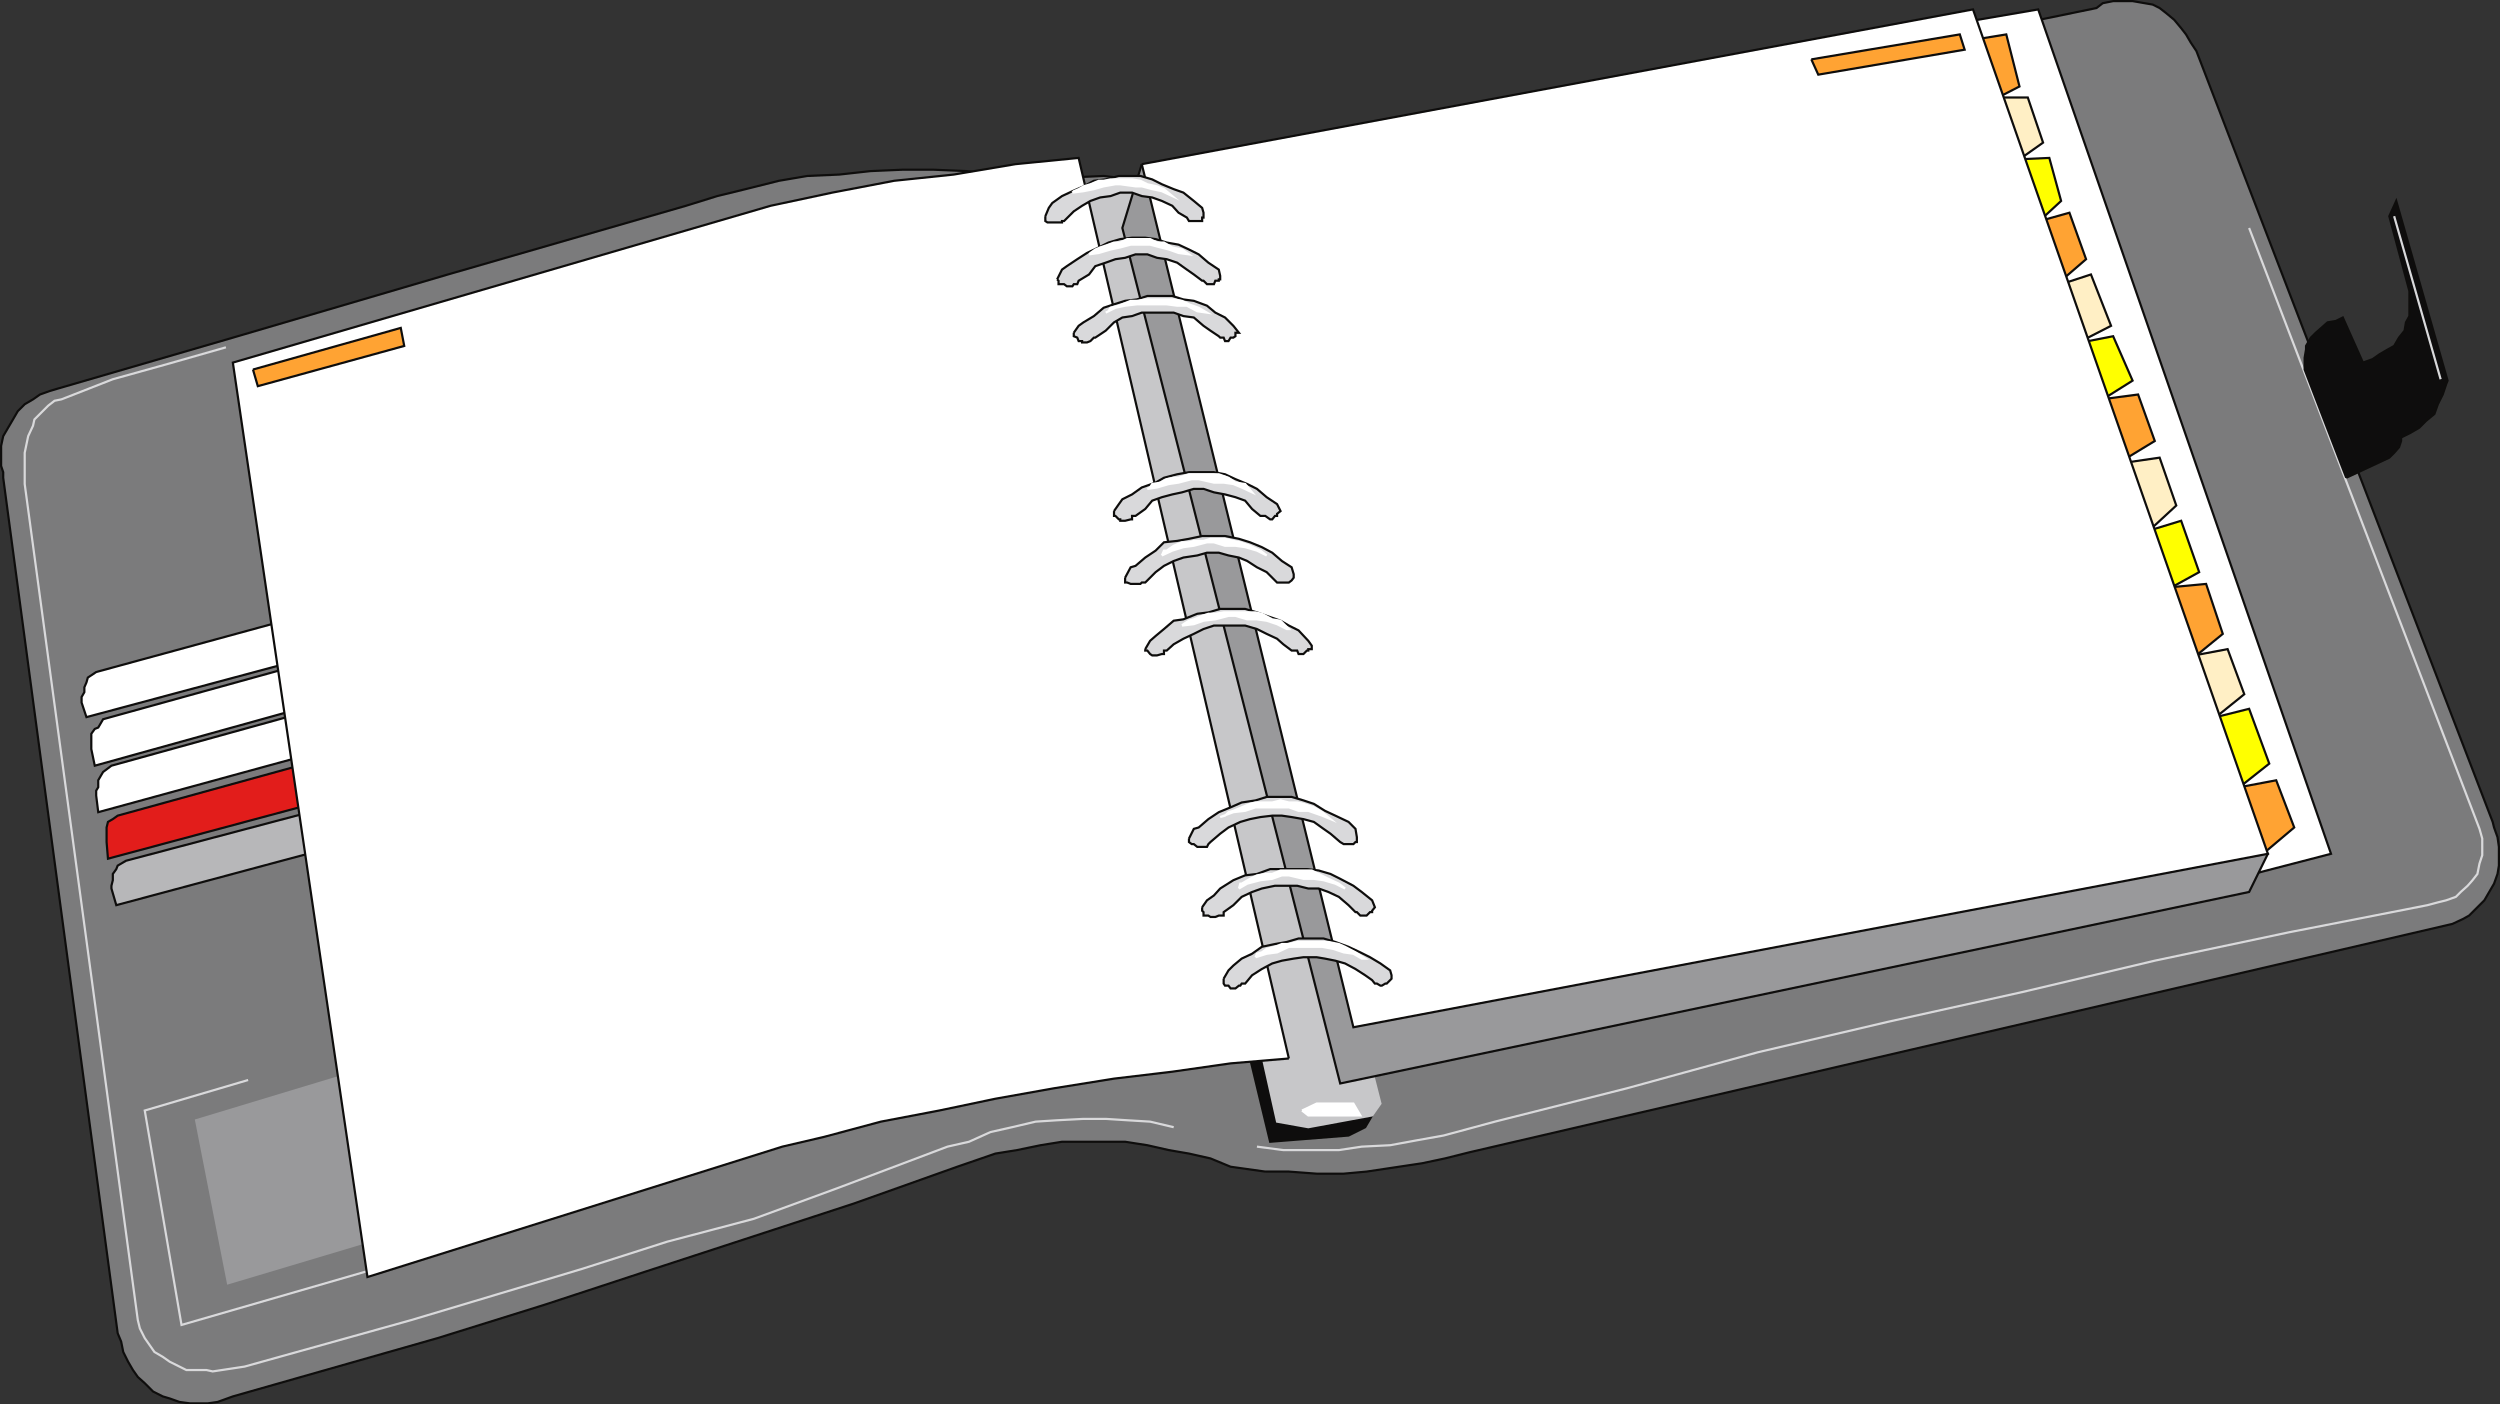 <svg xmlns="http://www.w3.org/2000/svg" width="360.317" height="202.419"><rect width="100%" height="100%" fill="#333333" stroke="none"/><path fill="#7b7b7c" stroke="#0e0d0c" stroke-miterlimit="10" stroke-width=".317" d="M182.362 168.858h3.398l4 .3h3.898l3.301-.3 8-1.2 3.301-.699 3.602-.902 141.597-32.898 1.5-.7.903-.5 2.199-2.199.7-1.203.698-1.2.5-1.398.2-1.199v-2.703l-.2-1.398-.5-1.399-.199-.8-42.7-111.102-.8-1.2-.7-1.199-.698-.902-1-1.2-1.204-1-.898-.698-1-.5-2.898-.5h-2.801l-1.5.3-.902.7-127.2 26.101-15.898-1.902-11 .5-4.602-.7-4.097-.5-4.801-.199h-4.5l-4.602.2-4.5.5-4.597.199-4.102.699-4.8 1.203-4.098 1-4.5 1.399-34.301 9.898-30.3 8.902-26.102 7.598-1 .3-1.399.5-1 .7-1.2.703-1 1-.698 1.2-.703 1.199-.7 1.199-.3 1.402v2.898l.3.899v.8l16.5 123.301.5 1.2.301 1.5.7 1.402.699 1.2.703 1 1 .898 1.199 1.199 1.398.703 1 .297 1.403.5 1.5.203h2.597l1.403-.203 2.199-.797 29.5-8.402 15.398-4.801 14.602-4.797 30-9.8 14.898-5.302 5.5-1.898 3.102-.5 3.398-.703 3.102-.5h9.097l3.204.5 3.097.703 2.903.5 3.097.7 2.903 1.198 5 .7"/><path fill="#99999b" stroke="#99999b" stroke-miterlimit="10" stroke-width=".317" d="m55.362 153.26-27.102 8.2 4.602 23.5 27.097-8.102-4.597-23.598"/><path fill="none" stroke="#d9d9db" stroke-miterlimit="10" stroke-width=".317" d="m35.76 155.659-14.898 4.398 5.297 30.902 29.703-8.601"/><path fill="none" stroke="#d9d9db" stroke-miterlimit="10" stroke-width=".317" d="m169.159 162.46-3.399-.802-3.3-.199-3.098-.199h-3.203l-3.797.2-3.102.198-3.398.801-3.102.7-3.101 1.398-3.098.703-15.902 6-12 4.399-12.5 3.3-12.2 3.899-12 3.601-12.699 3.801-24 6.7-4.601.698-.899-.199h-2.898l-1-.5-1.403-.699-1-.703-1.199-.7-1.398-2-.703-1.398-.297-1.199L3.56 69.76v-4.5l.5-2.402.7-1.5.198-.899 2-2 .903-.699 1-.203 7.398-2.898 7.899-2.2 8.402-2.402m291.599-17.199 33.203 86.601.398 1.399v2.402l-.398 1.2-.301 1.5-.7.898-.702.8-1 .899-.7.703-1.398.5-1.2.297-1.5.402-19.902 3.899-19.398 4.101-19 4.5-19.402 4.301-18.797 4.399-18.903 5.199-19 4.8-7.398 2-3.902.7-3.797.699-4.102.203-3.3.5h-8l-3.802-.5"/><path fill="#0e0d0d" stroke="#0e0d0c" stroke-miterlimit="10" stroke-width=".317" d="m197.76 160.76-1 1.7-2.398 1.198-11.301.899-4.5-18.7 8.398-6.198 10.801 21.101"/><path fill="#c7c7c9" stroke="#c7c7c9" stroke-miterlimit="10" stroke-width=".317" d="m153.76 28.96 11.602-1.7 33.597 131.797-1.199 1.703-9.2 1.7-4.5-.802-28.6-127.898-1.7-4.8"/><path fill="#0e0d0d" stroke="#0e0d0c" stroke-miterlimit="10" stroke-width=".317" d="m338.159 68.858 6.203-2.899.699-.699.7-.8.3-.903v-.5l1.398-.7 1.2-.698 1-1 1.203-1 .5-1.399.699-1.402.5-1.5.2-.5-7.4-25.899-1 2.2 2.9 10.8v3.598l-.5.902-.2 1.2-.8 1-.7 1.199-.902.5-1.2.699-1 .703-1.398.5-2.902-6.5-1 .5-1.2.2-.898.8-.8.7-.7.698-.7 1.2v.5l-.202 1.199v1.703l6 15.598"/><path fill="#fff" stroke="#0e0d0c" stroke-miterlimit="10" stroke-width=".317" d="m282.659 3.26 11.101-1.902 42.2 121.699-13.9 3.602L282.66 3.26"/><path fill="#ffa333" stroke="#0e0d0c" stroke-miterlimit="10" stroke-width=".317" d="m284.862 5.659 4.296-.7 1.903 7.5-3.102 1.598-3.097-8.399"/><path fill="#ffefc5" stroke="#0e0d0c" stroke-miterlimit="10" stroke-width=".317" d="M287.26 14.057h5l2.2 6.5-3.4 2.402-3.8-8.902"/><path fill="#ff0" stroke="#0e0d0c" stroke-miterlimit="10" stroke-width=".317" d="m291.06 22.96 4.302-.2 1.699 6.2-2.602 2.398-3.398-8.399"/><path fill="#ffa333" stroke="#0e0d0c" stroke-miterlimit="10" stroke-width=".317" d="m293.96 31.858 4.3-1.2 2.398 6.7-3.597 3.101-3.102-8.601"/><path fill="#ffefc5" stroke="#0e0d0c" stroke-miterlimit="10" stroke-width=".317" d="m297.06 40.96 4.302-1.403 2.898 7.402-4.3 2.2-2.9-8.2"/><path fill="#ff0" stroke="#0e0d0c" stroke-miterlimit="10" stroke-width=".317" d="m299.96 49.358 4.6-.899 2.802 6.399-4.301 2.699-3.102-8.2"/><path fill="#ffa333" stroke="#0e0d0c" stroke-miterlimit="10" stroke-width=".317" d="m302.862 57.557 5.296-.7 2.403 6.7-5.102 3.101-2.597-9.101"/><path fill="#ffefc5" stroke="#0e0d0c" stroke-miterlimit="10" stroke-width=".317" d="m306.46 66.659 4.8-.7 2.398 6.899-3.898 3.601-3.3-9.8"/><path fill="#ff0" stroke="#0e0d0c" stroke-miterlimit="10" stroke-width=".317" d="m309.76 76.46 4.602-1.403 2.597 7.402-4 2.2-3.199-8.2"/><path fill="#ffa333" stroke="#0e0d0c" stroke-miterlimit="10" stroke-width=".317" d="m312.659 84.659 5.3-.5 2.403 7.199-3.801 3.101-3.902-9.8"/><path fill="#ffefc5" stroke="#0e0d0c" stroke-miterlimit="10" stroke-width=".317" d="m316.26 94.46 4.8-.903 2.4 6.5-4.098 3.3-3.102-8.898"/><path fill="#ff0" stroke="#0e0d0c" stroke-miterlimit="10" stroke-width=".317" d="m319.362 103.358 4.796-1.2 2.903 7.899-4.3 3.402-3.4-10.101"/><path fill="#ffa333" stroke="#0e0d0c" stroke-miterlimit="10" stroke-width=".317" d="m322.76 113.46 5.3-1 2.598 6.8-4.5 3.797-3.398-9.598"/><path fill="#99999b" stroke="#0e0d0c" stroke-miterlimit="10" stroke-width=".317" d="m164.56 23.659-2.8 9.199 31.399 123.3 131-27.601 2.703-5.5L164.56 23.659"/><path fill="#fff" stroke="#0e0d0c" stroke-miterlimit="10" stroke-width=".317" d="m164.56 23.659 30.5 124.398 131.802-25-42.5-121.7L164.56 23.66"/><path fill="#b7b7b9" stroke="#0e0d0c" stroke-miterlimit="10" stroke-width=".317" d="m45.362 116.858-27.203 7.199-1.2.703-.199.5-.5.7v.898l-.2.8v.399l.7 2.402 30.2-8.101-1.598-5.5"/><path fill="#e21d1b" stroke="#0e0d0c" stroke-miterlimit="10" stroke-width=".317" d="m44.159 110.057-27.2 7.5-.699.5-.7.402-.198.801v2.098l.199 2.402 30.2-8.102-1.602-5.601"/><path fill="#fff" stroke="#0e0d0c" stroke-miterlimit="10" stroke-width=".317" d="m43.159 102.858-27.098 7.5-1.2.902-.3.5-.402.7v1l-.297.5v.698l.297 2.399 30.703-8.399-1.703-5.8m-1.199-6.699-27.098 7.5-.703 1.199-.5.199-.5.703v2.2l.5 2.398 30.203-8.399-1.903-5.8m-.999-6.699-27.098 7.398-1.203.8-.2.7-.3.699v.703l-.399.7v.8l.7 2.098 30.199-8.098-1.7-5.8"/><path fill="#fff" stroke="#0e0d0c" stroke-miterlimit="10" stroke-width=".317" d="m185.76 152.557-8.398.703-8.403 1.2-8.398 1-8.7 1.398-8.402 1.5-8.097 1.699-8.403 1.602-8.199 2.199-6 1.402-59.8 18.797L33.56 52.26l77.5-22.601 8.9-1.899 8.902-1.703 8.597-.898 8.903-1.5 9.097-.899 30.301 129.797"/><path fill="#fff" stroke="#fff" stroke-miterlimit="10" stroke-width=".317" d="m187.659 160.057.902.703h7.5l-1-1.703h-5.3l-2.102 1"/><path fill="#d9d9db" stroke="#0e0d0c" stroke-miterlimit="10" stroke-width=".317" d="M150.659 31.159v.699l.3.199h2.102v-.2h.3l1.4-1.398 1.198-.8 1.2-.7 1.402-.5 1.5-.199 1.398-.5h1.7l1.402.5 1.5.2 1.398.5 1.5.698.903 1 1.199.7.3.5h1.9v-.5h.198v-.7l-.199-.699-1.2-1-1.5-1.199-1.401-.5-1.7-.703-1.398-.7-1.7-.5h-3.1l-1.9.5-1.702.2-1.5.8-1.598.7-1.5.703-1.402 1-.5.7-.5 1.198m1.703 9.102.199.2v.5h.8l.4.3h.8l.2-.3h.5l.198-.5 1.5-.903.903-1.2 1.5-.5 1.398-.5 1.398-.198 1.5-.5h1.704l1.398.5 1.398.199 1.5.5 1.403 1 1 .699 1.2.902h.198l.5.5h1l.2-.5h.5v-.199h.203v-.5l-.204-.902-1.5-1-1.398-1.2-1.398-.699-1.5-.699-1.704-.3-1.597-.5-1.5-.2h-1.903l-1.699.2-1.699.5-1.398.699-1.704.8-1.398.899-1.5 1-.7.5-.698 1.402m2.398 7.7v.5l.5.198.2.5h.5v.2h.698l.5-.2.5-.5h.204l1.5-1 1.199-1.199 1.2-.699 1.398-.203 1.402-.5h4.598l1.402.5 1.5.203 1.398 1.2 1 .698 1.2.801.203.2h.5l.199.5h.5l.3-.5h.4l.3-.2v-.5h.5l-.8-1-1.2-1.199-1.402-.703-1.2-1-1.898-.7-1.5-.198-1.602-.5h-3.597l-1.5.5-1.703.199-1.598.5-1.5.5-1.402 1.199-1.5.902-.7.5-.699 1m5.8 25.7v.699h.2l.5.5h.2v.199h.698l.801-.2h.2v-.5h.5l1.402-1 1-1.198 1.398-.5 1.5-.399 1.403-.3 1.699-.5h1.398l1.5.5 1.602.3 1.5.399 1.398.5 1 1.199 1.2 1h.703l.699.5h.3l.4-.5h.3v-.301l.5-.399-.5-1-1.5-1-1.402-1.199-1.399-.699-1.7-.703-1.5-.7-1.6-.3h-3.598l-1.703.3-1.899.5-1.2.7-2 .703-1.401 1-1.399.7-.5.699-.7 1m1.599 9.601v.7h.3l.5.198h1.403l.199-.199h.5l1.5-1.5 1.2-.902 1.398-.7 1.402-.5 2-.3 1.398-.399h1.7l1.402.399 1.5.3 1.2.5 1.398.903 1.402.7 1.5 1.5h1.7l.398-.302.3-.398v-.5l-.3-1-1.399-.902-1.398-1.2-1.5-.8-1.703-.7-1.598-.5-2-.398h-3.3l-1.9.399-1.702.3-1.899.2-1.2 1.199-1.5 1-1.401 1.199-.7.203-.8 1.5m2.901 10.297v.203h.302l.398.5.3.2h.7l.7-.2h.3v-.5h.399l1-.902 1.402-.801 1.5-.7 1.398-.698 1.5-.5h4.5l1.7.5 1.402.699 1.5.699.898.8 1.2.903h.8l.2.5h.703l.5-.5h.199v-.203h.5v-.5l-.5-.7-1.402-1.5-1.399-.698-1.2-.7-2-.699-1.401-.5-1.7-.5h-3.597l-1.703.5-1.598.2-2 .8-1.402.2-1.399 1.199-1.2 1-.8.699-.7 1.199m6.302 27.301v.5l.398.3h.3l.5.399h1.4l.198-.399.301-.3 1.403-1.2 1.199-.898 1.7-.8 1.397-.403 1.5-.297 1.704-.203h1.398l1.398.203 1.704.297 1.5.402 1.398 1 1 .7 1.398 1.199.5.3h1.403l.3-.3h.2v-.7l-.2-1.199-1-1-1.902-.902-1.5-.7-1.597-1-1.5-.5-1.704-.5h-3.597l-1.602.5-2 .302-1.597.699-1.704.699-1.5 1-1.398 1.203-.7.2-.698 1.398m1.898 9.902v.5l.2.2v.5h.698l.301.198h.7l.5-.199h.703v-.5l1.398-1 1.2-1.199 1.5-.703 1.402-.5 1.898-.398h3.2l1.6.398h1.5l1.4.5 1.5.703 1.402 1.2 1 1h.199l.5.5h.898l.5-.5h.301v-.2l.399-.5-.399-1-1.5-1.203-1.2-.898-1.901-1-1.399-.7-1.7-.5-1.698-.199h-5.301l-1.902.7-1.7.199-1.699.699-1.898 1.199-.903 1-1 .703-.699 1m3.102 10.297v.703l.199.297h.5l.3.402h.7l.5-.402h.2l.198-.297h.5l1-1.203 1.403-.898 1.5-.801 1.398-.399 1.7-.3 1.402-.2h1.898l1.2.2 1.5.3 1.402.399 1.5.8 1.398.899 1 .703.398.5h.301l.5.297h.2l.5-.297h.203l.5-.5.199-.203v-.5l-.2-.7-1.402-1-1.5-.898-1.398-.699-1.7-.8-1.902-.7-1.699-.5h-3.602l-1.699.5-1.699.297-1.898.402-1.403 1-1.5.7-1.199 1-.7.699-.698 1.199"/><path fill="#fff" stroke="#fff" stroke-miterlimit="10" stroke-width=".317" d="m154.56 27.76 1.599-.203 1.5-.297 1.402-.402 1.7-.301h.698l2.2.3h.902l1.5.403 1.398.297 1.5.703-1.199-1-1-.402-1.398-.301-1-.5-1.203-.2h-3.098l-1 .2h-.7l-1.202.5-1 .3-.7.403-.699.297-.2.203m2.4 8.898 1.402-.199 1.699-.5 1.398-.3 1.5-.399h2.801l1.5.398 1.2.301 1.402.5 1.5.2-1-.7-1.403-.3-1.199-.7h-1l-1-.5h-3.3l-1 .5h-.9l-.8.301-1.2.399-.698.3-.703.5-.2.2m2.403 8.398 1.398-.7 1.398-.3 1.704-.2h4.296l1.5.2h1.403l1.5.8 1.398.2-1.199-.7-1.398-.5-1-.5-1.204-.198h-4.097l-1.2.199h-.902l-1.199.5-.5.199-1.2.3-.3.5-.398.2m6 25.403 1.398-.2 1.7-.5 1.402-.203 1.898-.5h1l2.2.5h1.402l1.398.203 1.2.5 1.5.7-1-1.2-1.4-.203-1-.7-1.402-.5h-4.296l-1.5.5h-.704l-1 .2-.898.5-1.2.203-.3.5-.398.2m2.098 9.597 1.5-.7 1.6-.5 1.5-.198 1.9-.5h1l1.6.5h1.5l1.4.199 1.698.5 1.403.699-.902-.7-1.5-.698-1.399-.5-1-.2-1.2-.3h-2.1l-1 .3h-1.4l-.698.2h-1l-1.203.5-1 .699h-.399l-.3.699m2.902 10.102 1.699-.2 1.398-.5 1.7-.199 1.902-.5h1l1.7.5h1.397l1.403.2 1.5.5 1.398.699h.301l-1.2-1.2-1.198-.199-1.5-.8-.903-.2h-4.597l-1.204.2h-1l-.898.3-1.2.5-.698.2-.801.5-.2.199m5.501 27.601 1.898-.703 1.7-.2 1.5-.5h4.8l1.398.5h1.403l2 .7 1.2.5-1.2-1-1.2-.7-1.5-.5-.902-.198h-1.199l-1.2-.301-1.198.3h-2.403l-.8.2-2.399 1-.7.199-.5.5-.698.203m2.698 10.297 1.2-.7 1.899-.5 1.703-.198 1.398-.5h1l2.102.5h1.5l1.398.199 1.7.5 1.402.699-.903-.7-1.5-.698-2.398-1.2h-4.5l-1.2.5h-1l-1.202.2-1 .5-1.2.699h-.199l-.2.699m2.4 9.903 1.6-.5 1.5-.2 1.7-.8h4.8l1.599.3 1.5.5 1.402.2 1.2.698h.5l-1.4-.898-1.5-.8-.902-.403-1.5-.297h-4.5l-1.199.297h-1l-1 .402-1.2.301-.698.5-.703.2-.2.5"/><path fill="none" stroke="#d9d9db" stroke-miterlimit="10" stroke-width=".317" d="m345.06 31.159 6.7 23.5"/><path fill="#ffa333" stroke="#0e0d0c" stroke-miterlimit="10" stroke-width=".317" d="m36.46 53.26 21.3-6 .5 2.598-21.101 5.8-.7-2.398M261.06 8.557l21.4-3.598.698 2.2-21.097 3.601-1-2.203"/></svg>
